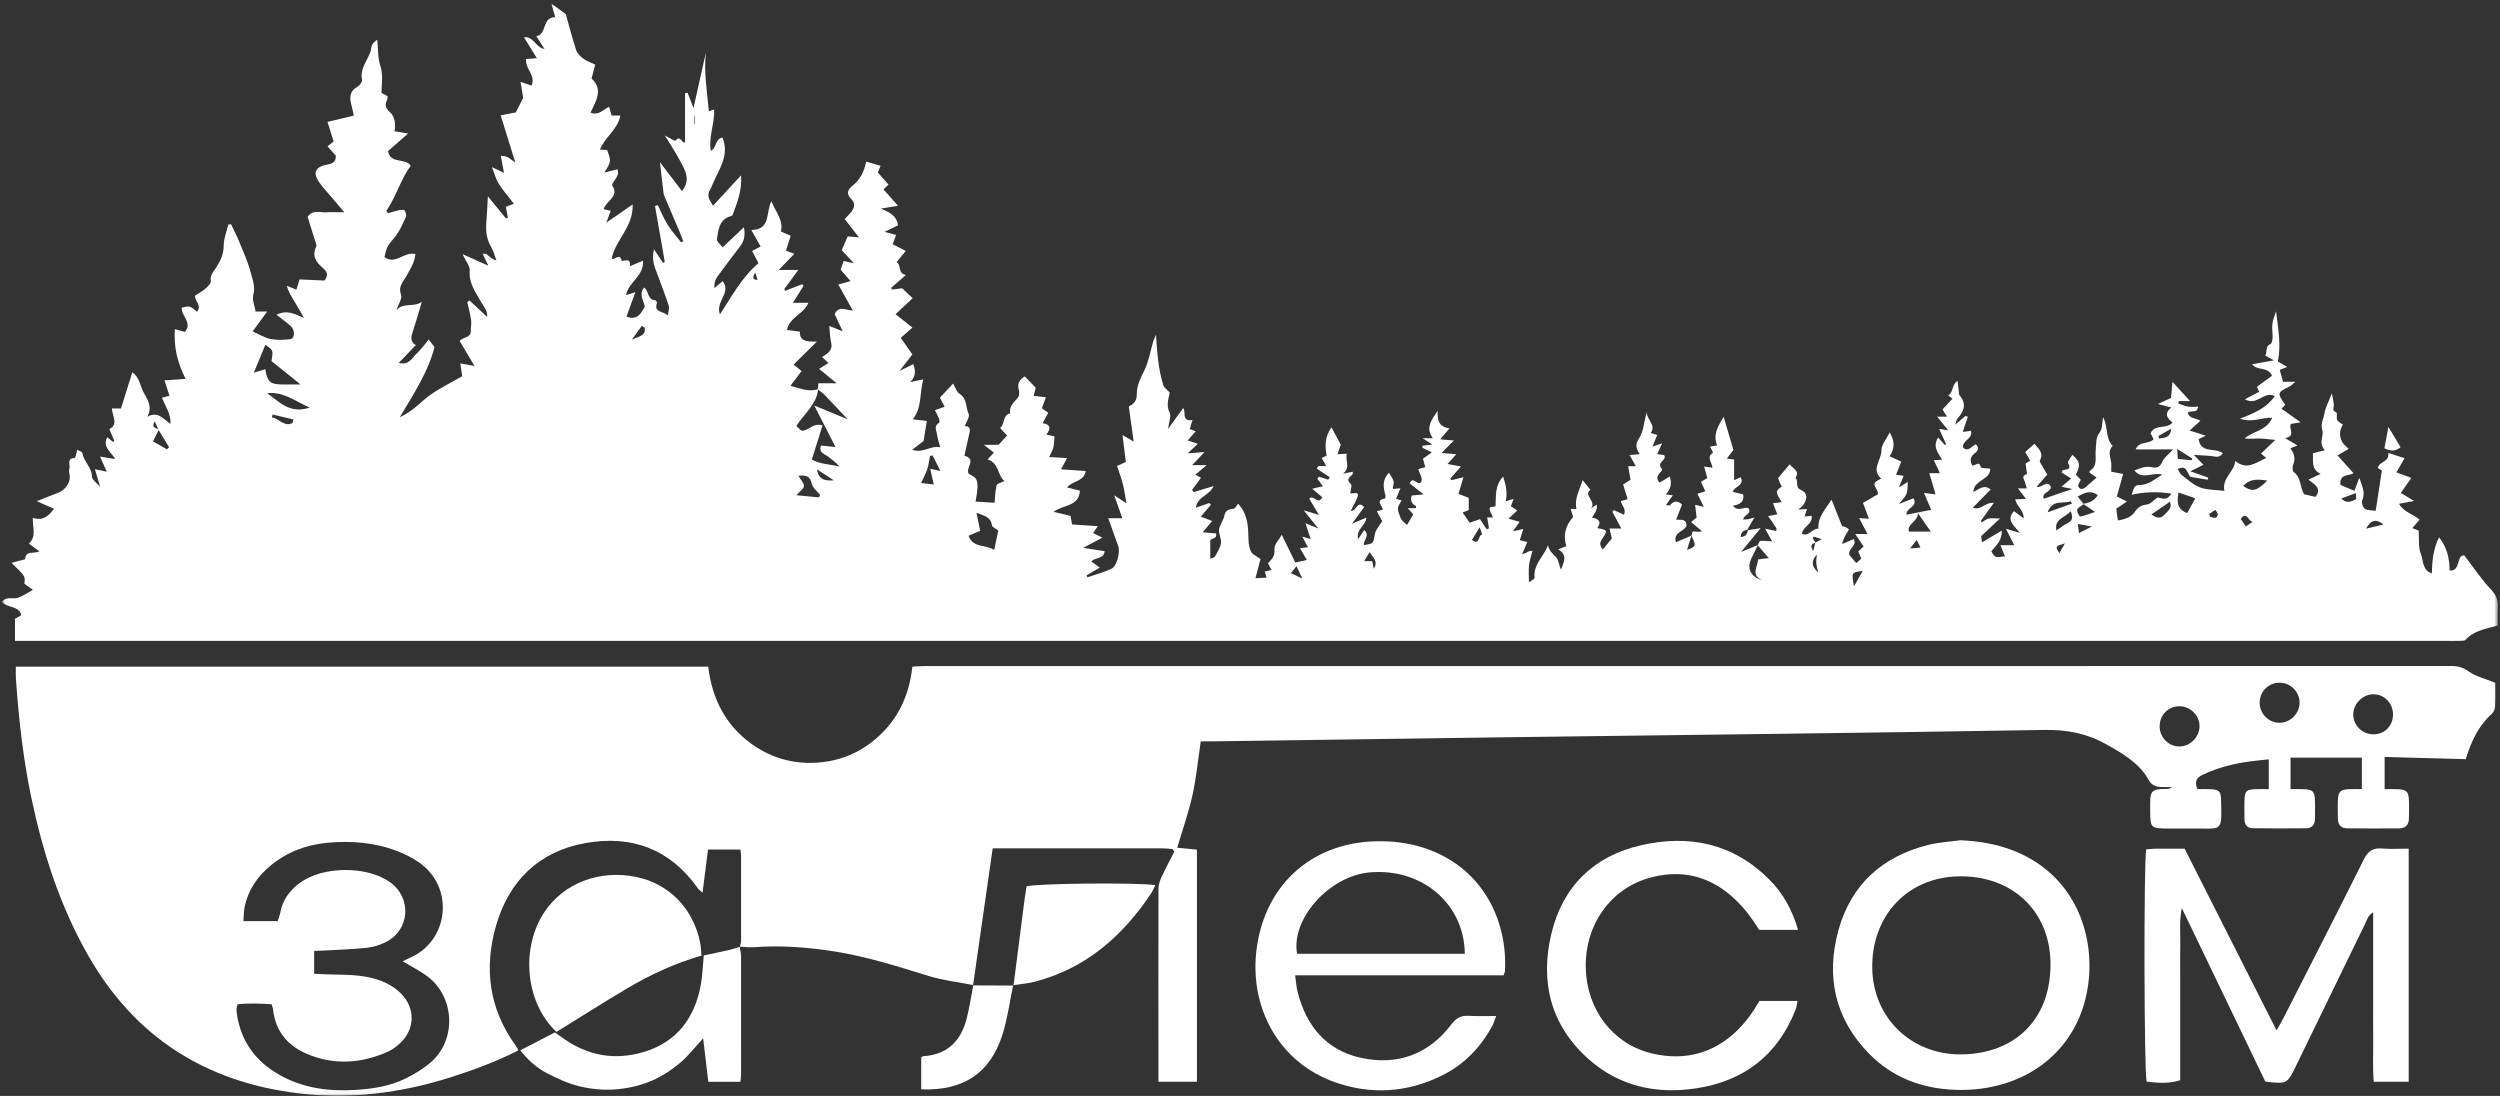 <?xml version="1.0" encoding="UTF-8"?> <svg xmlns="http://www.w3.org/2000/svg" width="641" height="281" viewBox="0 0 641 281" fill="none"><rect x="0" y="0" width="641" height="281" fill="#333333" stroke="none"/><mask id="mask0_188_269" style="mask-type:luminance" maskUnits="userSpaceOnUse" x="0" y="0" width="641" height="281"><path d="M0.466 0.932H640.466V280.932H0.466V0.932Z" fill="white"></path></mask><g mask="url(#mask0_188_269)"><path d="M194.238 71.753C194.011 71.046 193.826 70.466 193.64 69.887C192.689 71.442 193.235 71.758 194.238 71.753ZM178.161 29.68C178.114 29.68 178.066 29.681 178.018 29.681V31.799C178.066 31.792 178.114 31.784 178.161 31.778V29.68ZM566.436 131.771C566.509 132.024 566.583 132.276 566.655 132.529C567.372 132.576 568.281 133.313 568.635 131.994C568.726 131.651 568.245 131.152 568.026 130.726C567.496 131.074 566.966 131.423 566.436 131.771ZM529.447 139.32C526.931 140.066 526.931 140.066 528.02 141.833C528.49 141.005 528.905 140.275 529.447 139.32ZM492.416 140.386C491.974 139.503 491.734 139.024 491.446 138.449C490.896 139.155 490.488 139.678 489.738 140.642C490.877 140.533 491.435 140.479 492.416 140.386ZM553.402 111.805C553.47 112.028 553.539 112.251 553.607 112.476C554.686 112.068 556.401 112.657 556.688 109.916C555.263 110.734 554.332 111.27 553.402 111.805ZM465.847 142.176C464.616 143.534 464.165 144.97 466.161 146.751C465.934 145.625 465.726 144.983 465.695 144.334C465.662 143.619 465.79 142.895 465.847 142.176ZM575.834 134.963C576.598 134.454 577.115 134.11 577.633 133.766C576.426 133.839 576.136 130.816 574.517 133.062C574.858 133.556 575.244 134.112 575.834 134.963ZM333.929 148.366C333.334 147.109 332.936 146.266 332.426 145.19C331.753 146 331.322 146.516 330.984 146.922C331.864 147.354 332.59 147.71 333.929 148.366ZM532.764 134.342C532.84 134.992 532.918 135.667 533.039 136.689C534.196 136.099 535.064 135.656 536.367 134.991C534.885 134.723 534.001 134.565 532.764 134.342ZM377.402 138.448C379.581 140.064 378.887 137.004 380.045 137.121C379.888 136.651 379.732 136.182 379.4 135.178C378.535 136.595 377.972 137.515 377.402 138.448ZM475.363 150.336C476.158 148.934 476.808 147.787 477.596 146.396C474.709 146.737 474.709 146.737 475.363 150.336ZM213.792 123.152C212.46 122.284 211.127 121.415 209.474 120.338C209.917 123.143 211.645 123.306 213.792 123.152ZM165.286 83.999C165.039 83.852 164.792 83.707 164.545 83.56C163.697 84.74 162.849 85.919 162.002 87.097C163.466 86.326 165.73 86.205 165.286 83.999ZM351.162 141.583C350.662 142.401 350.279 143.027 349.758 143.878H351.84C351.977 144.6 352.095 145.217 352.211 145.834C353.454 144.001 352.112 143.011 351.162 141.583ZM558.386 117.656C559.803 117.801 560.861 117.909 561.922 118.018C561.983 117.866 562.046 117.714 562.107 117.561C560.943 116.826 559.779 116.092 558.226 115.115C558.299 116.279 558.338 116.883 558.386 117.656ZM600.325 127.807C601.572 129.21 602.846 128.621 604.014 128.034C604.221 127.931 604.043 127.052 604.043 126.429C602.693 126.929 601.578 127.342 600.325 127.807ZM606.659 135.553C608.375 135.14 609.761 134.805 611.148 134.471C609.289 133.009 607.874 133.242 606.659 135.553ZM75.011 108.458C75.078 108.156 75.145 107.853 75.212 107.551C73.437 107.127 71.664 106.704 69.89 106.281C69.827 106.532 69.764 106.783 69.701 107.034C71.559 107.205 72.787 109.57 75.011 108.458ZM527.275 135.986C528.252 135.342 529.179 134.601 530.216 134.085C531.452 133.468 531.48 132.638 530.957 131.081C529.359 132.771 526.638 133.08 527.275 135.986ZM531.228 129.132C531.149 128.926 531.07 128.721 530.992 128.516C529.044 129.277 526.256 127.897 525.001 131.358C527.293 130.538 529.26 129.835 531.228 129.132ZM551.61 131.897C553.432 133.208 554.238 132.764 555.168 131.764C556.004 130.866 556.979 130.214 556.367 128.646C554.738 129.759 553.32 130.729 551.61 131.897ZM575.161 124.615C577.574 126.184 578.513 125.983 581.341 123.234C579.023 122.857 576.877 122.65 575.161 124.615ZM495.061 136.302C493.979 134.758 493.1 133.507 491.78 131.622C491.578 133.948 488.854 134.36 489.466 136.302H495.061ZM241.13 120.761C240.265 119.05 239.69 117.914 239.116 116.778C238.893 116.821 238.67 116.864 238.447 116.907C238.233 118.019 238.118 119.163 237.775 120.232C237.427 121.319 236.854 122.332 236.169 123.84C237.444 123.987 238.33 124.09 239.417 124.216C239.071 122.685 238.811 121.531 238.511 120.197C239.397 120.388 239.902 120.497 241.13 120.761ZM558.554 126.262C558.258 128.463 557.929 130.46 560.804 131.56C561.464 130.35 562.122 129.142 562.876 127.759C561.286 127.209 560.103 126.799 558.554 126.262ZM204.711 121.995C205.327 123.06 206.137 123.853 206.127 124.634C206.119 125.277 205.133 125.906 204.201 126.978C206.45 127.193 208.212 127.362 209.975 127.53C210.074 127.319 210.172 127.107 210.273 126.894C209.525 125.937 208.343 125.07 208.124 124.002C207.705 121.963 206.538 121.808 204.711 121.995ZM79.389 104.5C75.535 102.792 72.552 100.318 68.506 100.82C71.595 102.997 74.304 106.238 79.389 104.5ZM250.365 131.46C250.716 133.173 251.001 134.565 251.317 136.096C250.317 136.522 249.292 136.958 248.33 137.368C249.495 140.629 252.724 139.509 254.902 141.013C255.282 139.219 255.62 137.633 255.962 136.026C255.405 135.581 254.397 135.179 254.323 134.647C254.02 132.438 252.223 132.272 250.365 131.46ZM77.08 98.579C74.222 96.288 71.863 94.397 69.612 92.593C70.071 89.773 70.071 89.773 68.023 88.422C67.026 90.844 66.056 93.195 65.083 95.559C66.053 95.26 67.023 94.963 68.016 94.658C68.561 97.91 69.233 98.518 72.242 98.573C73.609 98.599 74.978 98.579 77.08 98.579ZM534.149 129.195C535.617 128.915 536.984 128.47 537.873 126.933C535.965 125.582 534.415 126.351 532.721 127.33C533.332 128.099 533.789 128.672 534.268 129.262C533.681 129.724 532.809 130.082 532.597 130.679C532.431 131.147 533.185 132.479 533.355 132.448C534.546 132.232 535.692 131.761 537.163 131.268C535.841 130.359 534.996 129.777 534.149 129.195ZM40.658 110.233C40.364 109.565 40.072 108.897 39.685 108.017C38.667 109.816 40.119 109.699 40.746 110.148C40.248 111.131 39.751 112.113 39.221 113.161C40.646 113.975 41.726 114.591 42.808 115.208C42.988 115.025 43.168 114.843 43.349 114.662C42.453 113.186 41.555 111.711 40.658 110.233ZM465.52 139.189C464.264 139.367 464.17 140.143 464.914 141.282C465.09 140.568 465.266 139.855 465.441 139.14C465.857 138.916 466.273 138.69 467.09 138.247C466.104 137.918 465.576 137.738 465.043 137.576C465.021 137.57 464.947 137.736 464.794 138.005C465.001 138.343 465.26 138.765 465.52 139.189ZM209.682 99.83C209.726 99.407 209.769 98.985 209.844 98.267H214.527C212.854 96.906 211.581 95.872 210.007 94.592C211.02 93.954 211.673 93.542 212.41 93.077C211.963 92.653 211.49 92.207 210.787 91.543C212.187 90.615 213.581 89.834 213.115 87.89C212.803 86.588 212.795 85.213 212.62 83.573C213.855 84.062 214.819 84.444 216.061 84.937C215.308 83.329 214.643 81.907 213.996 80.527C215.237 78.145 217.034 79.647 218.66 79.618C217.445 77.438 216.249 75.293 214.942 72.95C215.962 72.668 216.802 72.437 218.093 72.082C217.099 70.943 216.362 70.098 215.535 69.148C215.766 68.487 216.033 67.721 216.314 66.909C217.069 67.079 217.754 67.234 218.953 67.504C217.691 66.158 216.782 65.186 215.811 64.151C216.314 62.991 216.799 61.876 217.345 60.615C218.136 60.677 219.014 60.747 220.228 60.842C218.854 59.083 217.723 57.635 216.581 56.174C217.289 55.409 217.798 54.915 218.241 54.367C219.109 53.294 219.368 52.143 218.284 51.078C216.919 49.739 217.298 48.634 218.611 47.6C220.504 46.108 221.554 44.087 222.086 41.433C223.392 41.817 224.466 42.133 225.794 42.523C225.526 43.14 225.347 43.552 225.063 44.205C225.828 45.072 226.773 46.142 227.817 47.326C227.334 47.787 226.961 48.142 226.526 48.556C227.621 49.793 228.717 51.031 230.254 52.767C228.591 53.037 227.587 53.2 225.838 53.483C228.25 54.468 229.916 55.382 230.252 57.771C229.302 58.234 228.286 58.728 226.817 59.444C227.936 59.744 228.729 59.957 229.754 60.233C229.455 61.049 229.18 61.801 228.881 62.617C229.857 63.116 230.903 63.652 232.249 64.341C231.329 65.46 230.682 66.247 229.893 67.208C231.168 67.914 230.09 70.138 232.277 70.501C230.949 71.659 229.712 72.737 228.475 73.815C228.55 73.958 228.625 74.1 228.7 74.243C229.598 74.13 230.496 74.017 231.314 73.913C232.169 74.719 232.971 75.478 234.01 76.459C232.624 77.752 231.266 79.021 229.621 80.561C231.127 81.756 232.496 82.842 233.947 83.995C232.898 84.917 231.889 85.804 230.96 86.622C231.915 87.989 232.765 89.207 233.936 90.885C233.297 91.701 232.164 93.145 230.633 95.099C232.108 94.381 233.063 93.916 234.182 93.373C234.777 95.133 234.832 96.565 233.354 97.975C234.647 97.705 235.537 97.518 236.743 97.264C235.712 100.846 236.472 104.485 234.024 107.509C235.488 107.68 236.552 107.802 237.639 107.928C237.324 109.882 237.073 111.442 236.811 113.066C236.109 113.606 235.206 114.301 233.868 115.333C236.818 116.291 238.52 114.148 241.082 114.681C240.703 113.233 240.377 112.357 240.265 111.455C240.138 110.429 239.324 109.237 240.77 108.414C240.923 108.326 240.899 107.705 240.783 107.399C240.527 106.718 240.16 106.081 239.707 105.161C240.614 104.848 241.337 104.597 242.207 104.296C241.79 103.494 241.367 102.678 240.996 101.963C242.078 100.804 243.076 99.736 244.379 98.341C244.904 99.215 245.248 100.491 246.065 101.004C248.027 102.238 247.562 104.449 248.362 106.112C248.722 106.86 247.708 108.278 247.362 109.264C248.032 109.246 248.925 109.413 248.599 110.865C248.158 112.836 247.722 114.808 247.27 116.844C250.562 117.805 247.475 119.857 248.37 121.487C250.264 122.561 251.315 122.404 250.132 128.607C251.827 128.713 253.478 128.817 255.012 128.912C255.173 127.281 255.169 125.798 255.537 124.416C255.657 123.959 256.738 123.762 257.552 123.36C255.705 121.859 256.197 118.734 253.211 117.8C253.866 117.102 254.278 116.661 254.832 116.068C254.185 115.559 253.498 115.018 252.255 114.039H256.034C256.762 113.254 257.452 112.508 258.218 111.678C257.732 111.15 257.163 110.531 256.425 109.729C257.723 108.734 256.967 106.49 259.018 105.978C258.666 104.133 259.993 103.177 260.974 101.974C261.344 101.519 261.413 100.561 261.229 99.951C260.716 98.26 261.491 97.324 262.75 96.516C263.645 97.443 264.488 98.318 265.558 99.426C265.438 99.884 265.232 100.665 265.016 101.488C266.025 101.607 266.95 101.714 268.165 101.857C267.778 102.904 267.463 103.762 267.132 104.661C267.574 104.981 268.077 105.346 268.766 105.846C268.307 106.702 267.876 107.509 267.336 108.515C269.355 108.774 269.51 109.887 268.284 111.432C269.119 111.615 269.709 111.744 270.375 111.891C270.279 112.896 270.296 113.866 270.068 114.772C269.865 115.58 269.391 116.32 269 117.172C270.334 117.255 271.688 117.34 273.606 117.461C272.98 118.605 272.526 119.434 272.036 120.329C274.115 120.476 276.165 120.619 278.397 120.777C277.756 123.682 274.962 123.198 273.598 124.982C274.769 125.273 275.832 125.536 276.892 125.8C276.635 130.014 272.526 129.353 270.155 131.233C271.693 131.605 273.022 131.928 274.484 132.283C274.611 132.981 274.74 133.681 274.884 134.471C276.966 134.609 279.049 134.746 281.484 134.906C280.93 135.72 280.611 136.189 280.282 136.67C280.898 136.979 281.499 137.281 282.65 137.859C280.941 138.761 279.686 139.424 277.711 140.466C279.937 140.81 281.51 141.053 283.237 141.321C282.976 143.494 280.76 142.795 279.84 143.982C280.432 144.409 281.037 144.846 281.984 145.529C280.651 146.309 279.622 146.913 278.591 147.516C278.659 147.687 278.727 147.858 278.795 148.029C280.881 147.305 283.045 146.749 285.024 145.801C286.378 145.153 287.254 141.545 286.738 140.084C285.924 137.777 285.095 135.475 284.164 132.873H287.772C287.183 131.218 286.551 129.442 285.679 126.987C287.009 127.868 287.686 128.315 288.829 129.072C288.479 127.15 288.288 125.638 287.914 124.176C287.522 122.636 286.954 121.142 286.411 119.464C287.155 119.135 287.798 118.849 288.672 118.461C288.407 116.338 288.132 114.139 287.808 111.534C288.852 112.148 289.575 112.574 290.672 113.218C290.228 110.017 289.833 107.166 289.426 104.222C290.656 103.629 291.499 102.79 291.466 101.147C291.421 98.891 292.45 96.954 293.434 94.931C294.534 92.671 294.94 90.071 295.665 87.624C295.804 87.157 296.026 86.717 296.392 85.818C296.683 90.585 297.022 94.793 298.298 98.844C298.468 99.379 299.103 99.763 299.897 100.624C299.802 101.879 298.824 103.762 299.913 105.83C300.355 106.667 299.723 108.078 299.483 110.008C301.046 107.833 302.19 106.241 303.332 104.653C304.251 105.37 302.716 108.136 305.767 107.716C305.503 108.546 305.275 109.264 305.042 109.992C305.374 110.12 305.83 110.295 306.582 110.584C305.896 111.366 305.328 112.014 304.531 112.925C305.524 113.257 306.232 113.493 307.117 113.788C306.339 114.526 305.626 115.204 304.539 116.234C306.163 116.111 307.249 116.028 308.833 115.907C307.641 117.167 306.805 118.05 305.665 119.255H309.395C308.306 120.174 307.506 120.849 306.496 121.702C307.057 122.018 307.472 122.252 307.93 122.51C307.168 123.542 306.407 124.575 305.646 125.608C305.779 125.8 305.912 125.992 306.045 126.184C307.658 125.694 309.271 125.201 311.174 124.621C310.176 127.031 306.942 127.338 306.635 130.16C307.87 129.735 308.981 129.353 310.093 128.972C310.218 129.121 310.342 129.27 310.466 129.419C309.629 130.41 308.792 131.401 307.894 132.465C308.82 132.822 309.698 133.161 310.796 133.585C310.044 134.481 309.396 135.254 308.374 136.474C309.684 136.587 310.653 136.672 311.783 136.77C312.152 138.165 310.577 138.124 310.311 138.44V143.276C310.883 143.01 311.399 142.942 311.545 142.672C312.139 141.566 312.891 140.438 313.06 139.242C313.218 138.138 312.423 136.904 312.562 135.792C312.712 134.596 313.645 133.513 313.897 132.31C314.201 130.862 314.958 130.535 316.271 130.463C316.705 130.438 317.09 129.548 317.429 129.138C320.051 131.911 320.029 135.228 320.126 138.542C320.156 139.553 320.344 140.659 320.815 141.525C321.174 142.184 322.096 142.534 323.205 143.339C322.823 144.77 322.32 146.659 321.894 148.255C322.711 148.212 323.686 148.16 324.737 148.105C324.6 147.633 324.467 147.172 324.283 146.538C324.774 146.426 325.247 146.319 326.017 146.144C325.717 145.571 325.452 145.064 325.118 144.427C326.033 143.452 326.954 142.569 326.77 140.78C326.654 139.648 327.96 138.366 328.65 137.11C329.756 139.385 330.912 141.766 332.112 144.237C333.148 144.007 334.028 143.812 335.072 143.581C334.51 142.624 333.978 141.718 333.301 140.565C334.184 140.456 334.771 140.382 335.362 140.31C334.935 139.51 334.504 138.7 333.915 137.594C334.856 137.866 335.337 138.004 336.054 138.211C335.612 136.876 335.227 135.712 334.707 134.137C335.849 134.612 336.628 134.936 338.007 135.509C336.639 133.798 335.691 132.614 334.271 130.838C335.819 131.306 336.719 131.577 338.173 132.017C337.178 130.351 336.421 129.084 335.677 127.839C336.788 126.679 337.943 129.655 339.047 127.491C338.328 126.89 337.579 126.264 336.449 125.32C337.692 125.024 338.433 124.848 339.182 124.669C338.696 124.002 338.221 123.351 337.748 122.705C338 122.46 338.162 122.213 338.245 122.238C339.013 122.463 339.768 122.734 340.527 122.992C340.676 122.785 340.824 122.577 340.973 122.37C339.856 121.633 338.739 120.898 337.623 120.161C337.755 119.943 337.888 119.725 338.021 119.507H340.05C339.664 118.815 339.337 118.227 338.894 117.433C339.324 117.223 339.739 117.021 340.154 116.818C339.661 114.331 339.724 111.942 341.387 109.546C342.23 111.132 342.966 112.516 343.779 114.046C343.61 114.514 343.323 115.31 342.91 116.457C343.783 116.411 344.442 116.376 345.359 116.328C344.761 117.875 346.423 119.834 344.355 121.45C345.154 121.293 345.954 121.134 346.86 120.954C346.829 121.302 346.878 121.53 346.789 121.621C346.07 122.362 345.002 122.921 346.378 124.143C346.711 124.439 346.297 125.585 346.211 126.522C346.767 126.483 347.331 126.444 347.873 126.406C348.479 126.749 348.276 127.347 346.332 130.951C347.789 131.298 347.932 128.072 349.768 130.005C348.908 131.189 347.941 132.521 346.649 134.301C348.156 133.652 349.193 133.204 350.33 132.715C350.236 134.803 347.653 135.565 348.204 138.249C348.885 137.231 349.292 136.625 349.777 135.9C351.434 137.423 349.43 138.532 349.704 139.753C352.251 139.371 352.09 139.342 352.53 136.893C352.733 135.767 353.709 134.781 354.401 133.622C354.076 133.024 353.604 132.147 353.017 131.064C353.716 130.887 354.088 130.795 354.52 130.686C354.677 129.796 352.373 128.348 355.034 127.838C355.154 127.815 355.311 127.307 355.246 127.088C354.604 124.934 354.395 122.853 356.162 121.226C357.51 123.382 357.51 123.382 357.099 125.094C357.153 125.187 357.211 125.361 357.261 125.359C357.747 125.333 358.23 125.277 359.07 125.195C358.652 126.219 358.317 127.041 357.967 127.897C358.406 128.028 358.879 128.168 359.361 128.31C358.178 130.286 358.127 130.307 359.138 132.873C359.378 133.482 360.077 133.909 360.747 134.609C361.436 133.453 361.894 132.686 362.359 131.908C361.905 131.385 361.5 130.918 360.963 130.301H362.986C363.031 130.101 363.137 129.785 363.101 129.767C361.989 129.228 361.557 128.392 361.939 127.056C362.815 126.972 363.726 126.885 365.024 126.76C363.619 125.659 362.504 124.785 361.419 123.934C361.722 123.483 361.764 123.373 361.843 123.31C362.767 122.574 363.851 124.922 364.479 123.325C364.765 122.6 363.996 121.454 363.635 120.267C364.157 120.13 364.711 119.986 365.434 119.795C365.232 119.045 365.025 118.28 364.847 117.618C365.575 117.098 366.192 116.657 367.124 115.992C366.041 115.456 365.363 115.122 364.686 114.787C364.705 114.621 364.725 114.455 364.743 114.289C365.448 114.201 366.155 114.113 367.267 113.975C366.359 113.39 365.785 113.02 364.758 112.357H367.376C365.4 109.633 367.109 107.571 368.617 105.331C368.52 107.556 368.773 109.421 371.653 109.839C370.725 110.931 370.079 111.69 369.268 112.644C370.447 112.745 371.34 112.821 372.778 112.945C371.633 114.102 370.825 114.919 369.622 116.134C371.08 116.267 372.027 116.355 373.385 116.48C372.624 117.324 372 118.016 371.15 118.962C372.275 119.171 373.211 119.346 374.597 119.604C373.542 120.797 372.71 121.737 371.879 122.676C371.953 122.827 372.028 122.978 372.103 123.128C373.024 122.901 373.945 122.674 375.234 122.355C374.807 123.782 374.439 125.011 373.957 126.62C374.514 126.839 375.501 127.229 376.58 127.654V130.769C376.278 130.894 375.741 131.119 375.022 131.417C375.656 132.333 376.205 133.126 376.823 134.02C377.62 133.745 378.489 133.443 379.474 133.102C380.082 134.034 380.625 134.866 381.168 135.698C381.369 135.622 381.569 135.544 381.77 135.467C381.624 134.566 381.477 133.664 381.318 132.686H382.8C381.535 130.019 381.535 130.019 383.443 129.86C383.635 127.303 383.168 124.586 385.405 122.188C386.128 124.354 386.544 126.327 386.065 128.537C386.809 128.31 387.275 128.166 388.088 127.917C387.794 128.713 387.59 129.265 387.382 129.831C387.844 130.121 388.338 130.432 389.032 130.869C388.299 131.562 387.731 132.1 386.793 132.989C387.932 133.313 388.683 133.528 389.626 133.797C389.119 134.514 388.65 135.174 387.902 136.229C388.864 136.011 389.466 135.876 390.562 135.627C390.248 136.651 389.992 137.489 389.681 138.501C390.117 138.609 390.733 138.76 391.59 138.971C391.163 139.991 390.813 140.822 390.263 142.132C390.921 141.876 391.199 141.806 391.434 141.666C391.765 141.469 392.065 141.219 392.916 141.238C392.617 142.457 392.195 143.662 392.049 144.9C391.9 146.189 392.016 147.511 392.016 149.283C392.625 148.845 393.522 148.452 393.487 148.183C393.028 144.72 395.861 142.735 396.88 139.802C397.247 141.197 398.012 141.915 398.888 142.747C399.641 143.463 399.676 144.947 400.254 146.04C400.92 144.202 402.063 142.348 399.528 140.849C400.345 140.529 400.891 140.317 401.604 140.037C400.772 137.357 401.264 134.936 403.364 132.514C403.238 132.13 402.985 131.358 402.703 130.495H404.201C403.634 127.827 404.998 125.62 405.787 123.103C406.5 123.991 407.081 124.716 407.791 125.602C405.859 126.857 409.363 128.551 407.95 130.324C408.428 130.008 408.908 129.692 409.388 129.379C409.541 130.456 409.34 131.043 408.177 132.705C409.838 132.977 410.777 133.734 409.531 135.414C412.19 135.874 412.264 136.029 410.882 138.03C410.322 138.842 409.889 139.64 410.951 140.897C411.736 139.945 412.458 139.069 413.271 138.085C413.112 137.373 412.932 136.564 412.697 135.51H415.7C414.899 134.011 414.154 132.614 413.409 131.218C413.542 131.074 413.676 130.93 413.809 130.788C414.628 131.168 415.447 131.55 416.386 131.987C417.048 130.508 415.819 129.694 415.577 128.47C416.103 128.325 416.64 128.177 417.329 127.989C416.952 126.771 416.588 125.585 416.168 124.225C416.777 123.839 417.366 123.467 418.06 123.027C417.872 121.92 417.676 120.777 417.464 119.533H419.437C418.891 118.566 418.421 117.735 417.819 116.672C418.818 116.589 419.506 116.531 420.444 116.453C419.414 115.002 419.203 113.973 420.308 112.291C421.487 110.494 421.489 107.914 422.256 105.683C422.149 107.6 424.748 108.929 423.238 111.034C423.763 111.186 424.232 111.322 424.917 111.521C424.504 112.519 424.161 113.354 423.683 114.514C424.604 114.194 425.15 114.004 426.166 113.652C425.672 114.753 425.34 115.495 424.923 116.423C425.583 116.528 426.152 116.618 426.685 116.701C427.564 118.006 424.493 118.507 426.114 120.229C426.638 120.786 423.778 121.938 425.523 123.748C426.267 123.303 427.13 122.785 428.143 122.178C428.705 123.909 428.415 125.367 427.125 126.767C427.669 126.839 428.133 126.902 428.904 127.006C428.309 127.849 427.797 128.576 427.167 129.469C427.643 129.528 428.061 129.691 428.161 129.574C429.012 128.594 429.91 128.087 431.274 129.367C430.872 130.393 430.366 131.682 429.765 133.212C430.659 133.445 432.407 132.752 432.413 134.827C431.854 136.303 428.914 136.471 429.701 139.03C431.107 138.43 432.39 137.884 433.673 137.338C433.303 138.555 432.932 139.768 432.555 141.002C434.887 140.171 434.952 139.951 433.678 137.345C433.817 136.959 433.968 136.24 434.092 136.244C434.799 136.27 435.498 136.469 436.407 136.217C435.528 135.478 434.648 134.74 433.606 133.864C434.212 133.36 434.665 132.984 435.01 132.697C434.885 131.636 434.77 130.655 434.628 129.422C435.624 129.663 436.207 129.802 436.867 129.961C436.314 128.842 435.791 127.784 435.212 126.615C435.975 126.369 436.545 126.183 437.246 125.956C436.872 125.164 436.522 124.423 436.108 123.544C436.703 123.19 437.214 122.886 437.753 122.566C437.504 121.665 437.253 120.762 436.936 119.626C437.696 119.725 438.253 119.798 439.066 119.904C438.99 118.605 437.404 117.18 439.221 116.095C439.259 116.072 438.739 115.099 438.45 114.509C439.134 114.393 439.592 114.315 440.273 114.198C439.097 111.279 440.657 109.091 441.938 106.861C442.74 109.574 443.553 112.329 444.449 115.36C444.113 115.803 443.544 116.554 442.752 117.598C443.5 117.68 443.957 117.73 444.623 117.803V123.134C445.205 122.862 445.744 122.612 446.316 122.346C447.371 124.613 444.679 124.631 444.262 126.093C445.2 126.33 446.068 126.547 446.954 126.771C447.304 128.763 446.054 129.339 444.325 129.664C445.606 131.324 447.017 129.933 448.252 130.233C449.327 131.814 447.138 131.896 446.942 133.208C447.436 133.179 447.871 133.196 448.289 133.118C448.758 133.031 449.211 132.856 449.83 132.672C449.129 133.882 448.574 134.842 448.02 135.803C447.096 136.003 446.335 136.353 446.315 137.707C447.578 137.589 448.016 136.935 448.14 135.944C449.024 135.802 449.908 135.658 451.431 135.41C449.639 137.591 448.251 139.28 446.409 141.52C448.312 140.739 449.526 140.241 450.737 139.745C450.196 140.837 449.641 141.922 449.119 143.022C447.846 145.701 448.691 147.818 451.901 148.831C448.795 147.453 450.666 145.324 450.768 143.506C450.776 143.34 452.314 143.261 453.523 143.088C452.51 141.919 451.591 140.86 450.673 139.802C450.898 139.412 451.099 138.713 451.356 138.69C452.295 138.608 453.254 138.752 454.365 138.821C453.82 137.828 453.33 136.931 452.57 135.545C453.764 135.795 454.549 135.96 455.447 136.149C455.447 135.898 455.554 135.553 455.429 135.358C454.81 134.39 454.131 133.464 453.331 132.319C454.24 132.15 454.907 132.026 455.71 131.878C455.347 130.951 455.013 130.102 454.592 129.025C455.462 128.924 456.144 128.845 456.843 128.763C455.184 126.077 455.179 125.919 456.873 124.724C456.703 124.426 456.494 124.119 456.343 123.786C456.168 123.398 456.044 122.988 455.895 122.578C456.877 121.417 457.849 120.268 458.88 119.049C459.669 120.174 461.577 120.679 460.349 122.555C461.301 123.307 460.09 124.847 461.712 125.597C463.451 126.401 463.509 127.696 462.427 129.384C462.153 129.812 461.668 130.102 461.074 130.644C461.904 130.6 462.493 130.569 463.304 130.526C463.086 131.191 462.898 131.764 462.68 132.428C463.232 132.377 463.812 132.325 464.499 132.262C464.87 134.463 462.209 134.955 462.013 136.885C463.82 137.684 464.686 135.374 466.259 135.58C465.967 132.642 468.002 130.645 469.61 128.111C470.506 130.37 471.402 132.629 472.34 134.994C472.292 134.994 472.614 134.917 472.876 135.012C473.263 135.154 473.607 135.416 473.963 135.62C473.975 135.732 474.028 135.854 473.989 135.915C473.32 136.958 472.639 137.993 472.326 139.48C473.284 139.073 474.242 138.667 475.323 138.208C476.251 140.075 473.664 140.624 474.203 142.344C474.653 142.864 475.294 143.605 475.951 144.365C476.329 144.038 476.745 143.677 477.235 143.25C477.002 142.682 476.733 142.031 476.466 141.379C476.952 140.928 477.405 140.509 477.82 140.124C477.135 139.092 476.494 138.126 475.69 136.915H478.823C478.114 135.565 477.51 134.414 476.69 132.852C477.9 132.928 478.651 132.976 479.201 133.01C478.664 131.589 478.116 130.139 477.665 128.943C479.142 128.088 480.173 127.491 481.472 126.74C481.458 126.631 481.525 126.168 481.345 125.844C480.234 123.842 480.215 123.852 482.33 122.703C479.643 120.321 482.43 117.949 482.4 115.479C482.381 114.053 483.671 112.609 484.512 110.886C485.724 112.921 485.958 114.768 484.504 116.995C485.523 117.461 486.392 117.859 487.484 118.359C487.136 119.237 486.686 120.367 486.141 121.737C486.877 121.833 487.44 121.907 488.1 121.993C487.797 122.737 487.471 123.54 486.885 124.984C488 124.29 488.532 123.958 489.16 123.568C489.074 126.718 489.074 126.718 486.858 129.23C488.476 128.602 489.523 128.197 490.629 127.768C491.852 130.03 488.568 130.19 488.837 131.975C490.878 131.57 492.818 131.183 495.178 130.715C494.612 129.406 494.06 128.13 493.304 126.381C494.37 126.516 495.178 126.619 496.286 126.76C495.761 124.997 495.247 123.272 494.67 121.333H497.398C496.853 120.17 496.393 119.19 495.829 117.988C496.544 117.951 497.088 117.921 497.97 117.874C496.92 116.106 495.437 114.522 496.931 112.191C497.541 112.857 498.091 113.458 498.641 114.061C498.756 114.008 498.871 113.956 498.986 113.905C498.445 112.707 497.904 111.509 497.207 109.967C498.054 110.101 498.637 110.194 499.521 110.335C498.569 109.16 497.771 108.176 496.677 106.826H499.218C498.772 106.127 498.361 105.479 498.052 104.995C498.912 104.064 499.679 103.235 500.617 102.218C500.153 101.854 499.832 101.601 499.521 101.356C500.871 100.622 500.361 98.721 501.904 97.656C502.019 98.607 502.11 99.415 502.217 100.22C502.27 100.61 502.225 101.108 502.444 101.366C504.362 103.63 503.513 105.549 501.812 107.415C501.643 107.6 501.632 107.931 501.325 108.886C502.539 107.85 503.257 107.236 503.975 106.623C504.168 106.712 504.358 106.802 504.549 106.89C504.15 108.078 503.752 109.265 503.256 110.741C503.962 110.65 504.589 110.568 505.364 110.467C505.962 112.527 502.999 112.884 503.328 114.781C504.738 115.989 505.508 114.347 506.603 113.924C507.64 114.912 507.05 115.663 506.256 116.267C505.116 117.133 505.07 118.139 505.658 119.31C506.335 119.651 507.436 117.899 507.902 119.809C507.968 120.078 509.305 120.032 510.305 120.165C510.333 123.128 506.104 122.99 505.966 126.105C507.372 125.608 508.607 124.002 510.398 125.519C508.919 127.021 507.456 128.508 505.835 130.155C507.922 130.984 508.95 128.736 511.223 128.933C509.945 130.701 508.906 132.139 507.866 133.578C507.955 133.698 508.046 133.817 508.136 133.937C508.693 133.606 509.216 133.131 509.818 132.981C510.488 132.813 511.231 132.942 512.798 132.942C510.853 134.766 509.462 136.072 507.959 137.48C508.012 137.855 508.092 138.445 508.177 139.066C509.749 138.133 511.271 137.23 513.252 136.053C513.323 138.859 511.615 139.945 510.57 141.384C511.538 142.996 511.538 142.996 514.067 142.643C513.716 141.773 513.375 140.931 512.914 139.791H516.454C515.826 138.555 515.211 137.347 514.31 135.573C515.76 136.006 516.601 136.259 517.873 136.639C516.517 134.795 514.22 133.357 516.395 131.057C517.072 131.565 517.815 132.122 518.864 132.91C518.924 130.764 517.107 129.887 516.696 128.044C517.617 128.002 518.377 127.969 519.476 127.919C518.753 126.986 518.15 126.209 517.383 125.22H519.673C519.517 124.704 519.333 124.134 519.174 123.557C518.976 122.838 518.148 121.968 519.68 121.594C519.783 121.57 519.478 119.852 519.355 118.863C519.665 118.664 520.068 118.408 520.546 118.102C520.098 117.335 519.68 116.619 519.266 115.908C519.998 115.251 520.719 114.603 521.625 113.788C522.543 114.995 524.137 115.982 523.007 118.097C522.903 118.292 523.202 118.741 523.37 119.041C523.856 119.911 524.37 120.765 524.913 121.69C524.006 122.725 523.147 123.706 522.162 124.833C523.648 125.145 524.778 122.94 525.835 124.774C525.89 126.331 523.422 126.133 524.026 127.878C526.36 127.08 528.642 126.299 531.354 125.371C530.251 125.15 529.558 125.011 528.551 124.809C529.411 124.079 530.145 123.456 531.05 122.686C530.076 122.08 529.329 121.614 528.59 121.153C528.714 120.898 528.757 120.627 528.883 120.578C529.721 120.252 531.292 120.617 530.239 118.714C530.033 118.343 530.946 117.341 531.348 116.622C533.334 118.343 533.493 119.209 532.265 121.686C532.663 122.114 533.087 122.572 533.507 123.027C533.274 123.603 532.706 124.328 532.88 124.726C533.221 125.517 534.009 125.57 534.724 124.93C535.615 124.129 536.529 123.351 537.564 122.449C536.685 121.835 536.192 121.491 535.75 121.183C535.774 120.953 535.748 120.791 535.8 120.761C537.965 119.447 537.134 117.167 537.342 115.334C537.523 113.731 537.26 112.226 538.427 110.759C539.074 109.947 538.941 108.508 539.235 106.958C540.572 109.457 539.765 112.384 541.7 114.323C540.449 115.467 541.01 116.96 541.289 118.455C541.417 119.144 541.311 119.879 541.311 120.935C542.138 121.095 543.214 121.304 544.373 121.528C543.848 123.396 543.329 125.242 542.759 127.273C543.466 127.636 544.268 128.048 545.333 128.594C544.346 129.261 543.577 129.781 542.607 130.438C542.729 131.32 542.867 132.313 543.027 133.465C544.915 133.092 546.397 132.682 547.373 131.232C548.12 130.12 549.034 129.478 550.488 129.357C551.3 129.29 552.041 128.369 553.237 127.541C553.973 127.622 555.487 128.649 556.753 126.559C553.179 126.032 549.889 126.082 546.536 126.87C547.248 124.696 547.331 124.38 548.732 124.349C550.925 124.301 552.334 122.948 554.398 121.702C551.809 120.966 549.321 123.167 547.253 120.634C548.771 120.043 550.148 119.427 551.767 119.801C553.107 120.108 553.858 119.665 554.465 118.311C554.941 117.249 556.049 116.473 557.187 115.233H547.564C548.6 112.93 550.916 114.026 552.183 112.609C551.95 112.154 551.693 111.649 551.411 111.097C552.455 108.638 555.394 110.154 557.044 108.368C555.798 107.326 554.704 106.132 556.717 104.482C555.539 104.176 554.781 103.978 553.294 103.591C554.786 102.903 555.664 102.497 556.652 102.041C556.756 100.858 556.873 99.535 557.017 97.894C558.608 99.635 559.947 101.102 561.521 102.827H558.668C558.62 103.04 558.572 103.252 558.524 103.465C559.349 103.736 560.158 104.107 561.004 104.25C561.811 104.384 562.656 104.278 563.616 104.278C563.276 106.236 561.679 105 560.939 105.839C561.386 107.457 563.102 107.155 564.185 107.895C563.413 108.587 562.652 109.27 561.406 110.389C563 110.889 564.119 111.24 565.593 111.703C564.838 112.066 564.336 112.306 563.729 112.598C564.253 116.412 568.073 114.646 569.901 116.215C569.044 117.621 567.815 116.965 566.703 116.892C565.565 116.817 564.426 116.75 562.502 116.63C563.612 117.78 564.195 118.385 564.966 119.183C563.883 119.715 562.874 120.209 561.6 120.835C563.23 121.413 564.712 121.938 566.194 122.464L566.067 122.995C564.599 122.757 563.13 122.518 561.671 122.281C560.683 121.495 560.864 118.98 558.349 120.272C558.721 120.839 558.944 121.458 559.382 121.79C560.894 122.936 562.352 124.332 564.073 124.97C565.895 125.647 567.994 125.569 570.336 125.866C569.66 122.394 572.945 121.036 573.095 118.172C576.076 120.634 578.331 118.662 581.06 117.423C580.504 116.95 580.154 116.652 579.729 116.29C580.841 115.225 581.952 114.16 583.382 112.792C581.72 112.638 580.492 112.447 579.261 112.435C578.041 112.422 576.821 112.589 575.526 112.418C577.625 110.471 581.118 110.534 582.607 107.11C579.813 107.02 577.523 108.445 574.319 107.35C578.168 105.91 581.231 104.489 583.239 101.584C580.616 100.051 578.685 104.22 575.607 102.373C577.005 101.633 578.128 101.039 579.242 100.45C578.975 99.845 578.804 99.458 578.676 99.165C579.992 98.21 581.286 97.27 582.548 96.356C581.498 93.893 578.781 95.17 577.418 93.401C579.039 93.111 580.723 92.809 583.038 92.394C581.943 91.801 581.379 91.496 580.789 91.176C581.438 90.307 580.662 88.852 582.141 88.215C582.544 88.042 582.737 86.908 582.697 86.235C582.505 82.953 582.465 82.955 583.587 79.813C584.134 84.514 584.9 88.453 584.041 92.694C584.75 93.103 585.509 93.542 586.461 94.091C585.722 94.369 585.169 94.576 584.524 94.818C584.792 95.8 585.054 96.754 585.365 97.888H588.545C587.79 98.498 587.447 98.897 587.013 99.106C583.878 100.609 583.82 100.801 585.927 103.76C585.616 104.101 585.297 104.453 584.983 104.797C586.444 105.836 587.879 106.857 589.887 108.285C588.6 108.492 587.985 108.591 587.368 108.691C586.714 109.858 588.799 111.815 585.894 112.32C587.057 113.016 587.865 113.503 589.066 114.223C588.337 114.509 587.938 114.665 587.256 114.931C588.216 116.234 588.634 117.628 587.945 119.218C587.723 119.729 587.795 120.802 588.141 121.058C590.045 122.464 589.688 124.829 590.747 126.722C591.645 126.931 592.641 127.162 593.667 127.4C595.434 125.184 593.468 124.22 591.876 122.978C593.018 122.445 593.822 122.071 595.007 121.52C592.434 120.236 593.187 118.072 593.017 116.201C593.908 115.981 594.797 115.762 596.124 115.432C594.327 113.664 595.885 111.794 595.457 110.406C594.916 108.656 595.75 107.431 595.984 106.042C596.267 104.355 597.164 102.771 597.904 100.86C598.091 102.21 598.566 103.443 598.321 104.505C598.087 105.518 598.584 105.364 599.032 105.76C599.374 106.062 598.98 107.092 599.235 107.65C599.458 108.14 600.127 108.423 600.713 108.887C599.788 110.287 599.764 111.829 600.524 113.3C600.855 113.94 601.524 114.404 602.186 115.101C601.429 115.544 600.584 116.039 599.343 116.765C600.752 118.331 602.035 119.756 603.441 121.32C602.378 122.113 599.773 121.333 600.092 124.334C601.134 124.773 602.351 125.285 603.675 125.84C604.162 124.548 604.548 123.528 604.932 122.507C605.551 124.462 606.583 126.214 605.676 128.271C605.434 128.821 605.847 130.092 606.36 130.446C607.037 130.917 608.108 130.814 609.125 130.975C609.68 127.357 610.192 124.018 610.711 120.633C610.42 120.457 610.02 120.212 609.675 120.004C609.989 118.215 612.663 118.607 612.361 116.13C613.75 116.578 614.988 116.976 616.534 117.475C615.804 118.737 615.153 119.862 614.427 121.12C615.641 121.562 616.927 122.031 618.279 122.525C617.376 123.81 616.507 125.048 615.567 126.386C616.626 127.027 617.523 127.571 618.976 128.451C617.327 128.76 616.355 128.943 615.108 129.176C616.351 131.337 618.688 131.763 620.378 133.238C619.724 134 619.207 134.601 618.514 135.408C619.159 135.659 619.708 135.873 620.136 136.041C620.297 138.125 619.999 140.353 620.747 142.138C621.405 143.711 620.986 146.12 623.529 147.036C623.592 143.755 623.911 140.705 625.369 137.761C627.392 140.326 628.061 143.121 628.078 146.282C631.021 146.52 629.732 142.246 631.834 142.403C634.172 145.446 636.165 148.46 638.605 151.049C640.004 152.534 640.581 153.927 640.447 155.855C640.346 157.337 640.427 158.832 640.427 160.379C637.354 161.241 634.33 161.666 632.167 164.046C631.889 164.353 631.16 164.291 630.636 164.311C629.676 164.35 628.715 164.324 627.754 164.324C421.26 164.324 214.766 164.324 8.271 164.324H3.839V158.652C4.228 158.43 4.849 158.078 5.466 157.727C4.821 155.218 1.924 155.961 0.466 154.316C1.689 152.787 3.339 153.713 4.608 153.271C5.884 152.826 7.03 152 8.442 151.226C7.59 150.625 6.92 150.15 6.25 149.677C6.504 147.746 6.504 147.746 2.956 144.318C3.778 144.096 4.417 143.929 5.052 143.75C5.537 143.613 6.418 143.499 6.438 143.304C6.669 141.033 8.581 142.116 10.081 141.363C9.179 140.688 8.384 140.092 7.424 139.374C9.472 137.438 8.255 135.158 8.429 132.772C10.964 133.646 12.467 132.337 13.851 130.432C12.556 129.868 11.297 129.318 9.429 128.505C11.791 127.567 13.448 126.89 15.118 126.249C16.599 125.68 17.914 123.903 17.906 122.34C17.902 121.622 17.547 120.813 17.777 120.208C18.129 119.278 16.945 117.5 19.169 117.419C19.391 117.411 19.569 116.153 19.814 115.315C20.331 115.635 21.109 115.862 21.149 116.182C21.424 118.413 23.61 119.815 23.578 122.229C23.569 122.924 24.653 123.635 25.682 124.876C25.118 122.947 24.76 121.727 24.343 120.307C25.443 120.54 26.183 120.696 27.382 120.949C26.769 119.587 26.326 118.603 25.64 117.074C27.13 117.312 28.183 117.479 29.536 117.694C28.549 115.919 26.195 114.689 27.496 112.122C27.979 112.507 28.486 112.91 28.994 113.312C29.101 113.226 29.209 113.138 29.317 113.052C28.914 112.101 28.51 111.15 28.04 110.041C30.469 108.712 28.783 106.732 28.688 104.734H31.014C31.947 101.756 32.903 98.702 33.919 95.462C35.778 96.719 35.938 98.982 36.875 100.715C37.827 102.472 39.175 104.298 37.773 106.843C40.569 105.324 41.825 107.47 43.73 108.668C43.831 106.049 42.398 104.223 41.53 101.976C42.179 101.801 42.738 101.651 43.45 101.46C43.043 100.206 42.632 98.943 42.172 97.531C44.017 97.4 45.76 97.275 47.59 97.144C45.417 92.878 44.547 88.928 44.825 84.397C45.804 84.67 46.715 84.924 47.39 85.112C49.454 82.746 46.438 81.06 46.612 78.889C48.667 78.387 48.667 78.387 50.525 79.932C51.815 78.367 49.947 77.232 49.994 75.82C50.902 75.218 51.899 74.681 52.736 73.958C53.32 73.454 54.152 72.611 54.058 72.061C53.791 70.498 54.736 69.666 55.435 68.584C56.526 66.89 57.365 65.151 57.359 62.952C57.353 61.157 58.112 59.362 58.532 57.566C58.769 57.545 59.005 57.524 59.241 57.504C59.908 58.907 60.639 60.285 61.225 61.724C62.308 64.385 63.553 67.017 64.252 69.784C64.716 71.616 65.542 73.456 64.952 75.594C64.612 76.827 65.288 78.345 65.529 79.882H68.496C67.11 81.782 65.933 83.396 64.777 84.983C66.572 85.767 67.919 86.634 69.379 86.916C70.996 87.231 72.735 87.172 74.385 86.972C75.635 86.821 75.731 84.714 74.509 83.586C73.456 82.612 72.269 81.786 70.892 80.698C73.75 79.314 75.628 80.593 77.921 81.495C77.162 80.168 76.433 78.822 75.636 77.518C74.866 76.256 74.027 75.036 73.532 73.275C74.284 73.577 75.034 73.88 76.001 74.27C76.224 73.536 76.455 72.777 76.802 71.641C78.874 71.735 81.058 71.834 83.188 71.93C84.175 70.713 83.989 69.751 82.902 68.815C81.2 67.351 79.838 65.776 81.073 63.253C81.285 62.819 80.878 62.048 80.697 61.451C80.081 59.422 79.439 57.403 78.871 55.586C80.275 53.678 81.971 54.534 83.455 54.44C84.9 54.349 86.353 54.421 88.287 54.421C86.86 52.747 85.626 51.319 84.415 49.873C83.454 48.724 82.404 47.627 81.598 46.372C80.299 44.356 80.897 42.925 83.239 42.348C84.582 42.017 86.112 42.086 86.114 39.923C85.501 39.234 84.808 38.455 83.984 37.529C84.63 36.997 85.167 36.556 85.54 36.251C85.016 34.584 84.515 32.989 83.973 31.263C86.343 30.691 88.325 30.214 90.697 29.641C90.538 28.896 90.394 28.005 90.151 27.142C89.593 25.164 89.513 23.424 91.665 22.236C92.234 21.921 92.941 20.952 92.831 20.447C92.122 17.183 94.882 14.997 95.232 12.086C95.312 11.416 95.81 10.798 96.731 10.186C96.959 12.419 96.839 14.767 97.51 16.856C98.265 19.208 97.875 21.437 97.801 23.809C98.301 24.084 98.822 24.369 99.382 24.676C99.337 25.046 99.388 25.398 99.251 25.641C98.542 26.898 98.915 27.814 99.941 28.713C101.145 29.77 101.582 31.834 101.139 33.647C102.057 33.804 102.973 33.962 104.626 34.246C102.591 36.026 100.992 37.426 99.487 38.741C100.185 42.21 103.756 40.329 105.335 42.488C102.697 45.977 101.626 50.386 99.049 54.056C99.197 54.259 99.344 54.462 99.492 54.665C100.422 54.404 101.34 54.099 102.282 53.899C102.757 53.8 103.533 53.697 103.71 53.939C104.031 54.376 104.278 55.2 104.073 55.636C103.239 57.422 102.447 59.307 101.221 60.811C99.377 63.078 99.229 62.956 98.576 65.904C101.351 68.058 103.626 64.353 106.511 65.166C106.283 67.454 105.065 69.182 104.067 71.005C103.302 72.402 102.031 73.494 102.83 75.577C103.201 76.542 102.055 78.099 101.681 79.555C103.283 77.416 106.099 78.924 108.159 77.374C107.382 79.965 106.658 82.575 105.808 85.142C105.381 86.427 105.123 87.575 106.622 88.481C105.147 90.021 103.848 91.376 102.233 93.059C104.88 93.701 105.612 91.801 106.713 90.787C107.867 89.725 108.788 88.406 109.932 87.056C110.548 87.874 111.039 88.527 111.405 89.011C109.72 95.482 106.146 100.858 102.495 106.983C105.963 105.422 107.932 102.935 110.418 101.19C112.911 99.442 115.682 98.095 118.516 96.464C118.368 95.49 118.2 94.376 118.017 93.167C119.132 93.373 120.002 93.533 121.665 93.838C120.112 91.225 118.99 89.341 117.855 87.431C118.706 86.307 120.791 86.711 120.719 84.773C120.687 83.876 120.926 82.954 120.795 82.08C120.563 80.523 120.144 78.994 119.802 77.454C119.99 77.314 120.18 77.173 120.368 77.033C121.783 78.346 123.199 79.661 124.908 81.249C125.025 79.644 124.163 78.836 123.657 77.924C122.173 75.247 120.165 72.859 120.443 69.4C120.536 68.224 119.413 66.948 118.592 65.162C120.936 66.212 122.813 67.054 125.21 68.128C124.555 66.759 124.204 66.024 123.74 65.052C124.26 65.097 124.607 65.019 124.768 65.159C125.458 65.767 126.092 66.437 127.281 66.786C126.847 65.638 126.565 64.398 125.949 63.359C124.762 61.35 124.494 59.241 124.694 56.978C124.873 54.954 124.944 52.92 125.093 50.345C126.885 52.534 128.317 54.283 129.749 56.031C129.908 55.94 130.068 55.849 130.227 55.757C130.056 54.887 129.885 54.016 129.696 53.048C130.381 52.771 130.926 52.549 131.749 52.217C130.398 50.469 129.018 48.896 127.896 47.154C127.19 46.056 126.872 44.708 126.13 42.847C127.438 43.471 128.127 43.799 129.219 44.319C128.917 42.684 128.664 41.305 128.415 39.959C129.938 40.072 129.938 40.072 132.133 41.683C130.847 37.539 129.656 33.696 128.374 29.567C129.691 29.316 130.951 29.074 132.246 28.825C132.771 27.795 133.332 26.691 134.142 25.094C134.018 24.342 133.783 22.921 133.462 20.978C134.704 21.415 135.396 21.659 136.246 21.957C137.519 19.407 134.621 17.753 134.894 15.131C135.688 15.071 136.548 15.005 137.663 14.919C136.599 13.202 135.524 11.467 134.341 9.559C136.854 9.253 137.293 12.191 139.61 12.56C138.883 11.418 138.287 10.48 137.523 9.28C140.38 8.743 138.845 4.46 142.35 4.391C142.028 3.243 141.787 2.384 141.38 0.932C142.981 2.103 144.129 2.943 145.073 3.634C145.997 6.9 146.765 9.975 147.774 12.968C148.067 13.834 148.961 14.589 149.747 15.162C150.558 15.754 151.574 16.061 152.612 16.546C152.251 17.936 151.96 19.057 151.681 20.133C154.826 23.089 152.703 25.969 151.42 28.875C153.377 29.691 154.557 28.225 156.169 27.349C156.408 28.196 156.587 28.83 156.81 29.614H159.07C158.363 33.293 155.098 35.104 153.832 38.339C154.525 38.387 155.091 38.428 155.67 38.468C156.731 41.356 156.731 41.356 154.967 44.244C156.165 43.941 157.17 43.686 158.293 43.401C158.97 45.281 157.321 46.04 156.907 47.482C158.975 50.276 155.501 51.379 154.759 53.622C155.281 53.74 155.799 53.859 156.591 54.038C156.26 54.93 155.958 55.741 155.456 57.095C157.858 55.43 159.819 54.071 162.207 52.416C162.41 58.208 157.889 61.362 156.854 66.232C157.249 67.07 158.901 64.655 159.357 66.761C159.49 67.364 161.89 65.603 161.483 68.27C162.607 67.796 163.627 67.364 164.873 66.837C165.167 70.828 161.076 72.314 160.539 75.655C161.203 75.45 161.825 75.258 162.909 74.925C162.048 77.28 161.339 79.222 160.63 81.162C163.259 82.213 164.348 80.512 165.33 78.582C164.972 77.021 163.782 75.454 165.119 73.713C166.414 74.49 165.916 76.914 168.017 76.979C168.174 76.984 168.499 77.537 168.434 77.727C167.588 80.18 170.003 79.702 171.251 80.9C171.358 79.858 171.677 79.032 171.468 78.379C170.649 75.835 169.641 73.354 168.748 70.833C168.058 68.886 166.952 67.005 167.68 63.895C168.688 65.431 169.358 66.451 170.027 67.472C170.164 67.34 170.302 67.208 170.44 67.077C169.606 62.325 168.772 57.574 167.939 52.821C168.179 52.747 168.419 52.673 168.658 52.599C169.489 54.283 170.194 56.047 171.187 57.629C172.19 59.226 173.48 60.642 174.644 62.137C174.822 62.025 174.998 61.915 175.175 61.803C174.886 61.064 174.615 60.318 174.305 59.586C172.976 56.46 171.628 53.342 170.313 50.211C170.151 49.828 170.118 49.383 170.068 48.961C169.768 46.46 169.482 43.956 169.206 41.586C171.018 43.959 172.958 46.5 174.859 48.992C177.285 45.988 175.548 43.482 174.243 41.005C173.21 39.045 171.959 37.201 170.446 34.719C171.787 35.409 173.058 36.229 173.167 36.093C174.441 34.526 174.648 36.615 175.644 36.544V23.897C175.86 23.856 176.077 23.815 176.293 23.774C176.711 24.861 177.128 25.948 177.808 27.72C178.967 22.525 179.974 18.008 180.982 13.492C180.438 18.58 181.303 23.522 181.749 28.537C182.366 28.323 182.721 28.201 183.115 28.064C183.267 31.661 181.651 34.995 182.243 38.676C183.853 37.858 183.303 35.573 185.242 35.263C186.798 39.034 185.14 42.192 183.563 45.373C182.998 46.514 182.571 47.728 181.954 48.836C181.175 50.234 181.892 51.213 182.818 52.74C185.252 50.103 187.498 47.671 190.004 44.955C190.305 48.802 189.008 51.947 187.859 55.109C187.762 55.37 187.171 55.455 186.805 55.608C184.255 56.678 184.196 59.161 183.804 61.334C183.702 61.896 184.709 62.661 185.276 63.428C186.917 61.876 188.726 60.166 190.745 58.257C191.095 60.172 190.876 61.709 189.789 63.133C187.785 65.76 185.773 68.382 183.848 71.067C183.326 71.793 183.101 72.736 183.165 73.879C183.833 73.315 184.501 72.753 185.278 72.096C187.634 75.063 183.331 77.278 184.593 80.605C187.732 75.855 190.225 71.047 194.478 67.488C193.995 66.567 193.47 65.567 192.836 64.358C193.673 63.917 194.344 63.565 195.026 63.206C194.274 61.875 193.576 60.636 192.637 58.973C197.716 58.886 196.284 54.579 197.78 51.593C198.977 54.515 200.909 56.487 200.228 59.354C201.034 59.705 201.845 60.058 202.738 60.447C202.291 61.856 201.913 63.047 201.527 64.265C202.176 64.514 202.73 64.726 203.669 65.088C202.341 66.454 201.196 67.635 199.659 69.218H204.697C203.303 71.106 202.197 72.605 201.09 74.103C201.16 74.259 201.231 74.414 201.301 74.57C202.763 74.002 204.225 73.435 205.687 72.868C205.802 72.998 205.916 73.128 206.029 73.259C205.173 74.637 204.319 76.014 203.309 77.639H207.266C206.096 80.581 202.491 81.218 201.77 84.601C202.91 84.75 203.89 84.878 205.084 85.034C204.985 87.472 206.804 87.661 209.451 87.578C207.142 89.862 205.358 91.625 203.484 93.476C204.137 94.005 204.737 94.49 205.531 95.131C204.593 96.376 203.714 97.541 202.671 98.923C205.093 99.532 207.298 100.613 209.785 99.743C209.382 103.766 206.144 106.116 204.193 109.2C205.573 110.647 205.565 110.626 206.718 110.17C207.911 109.699 208.905 108.484 210.908 109.066C209.98 112.012 209.118 114.749 208.158 117.797C210.164 119.045 212.769 119.018 215.243 119.611C214.36 118.566 213.314 117.863 212.331 117.078C211.46 116.383 209.823 116.13 210.509 114.24C211.721 114.362 212.836 114.475 214.223 114.616C212.433 111.114 210.791 107.902 208.78 103.97C211.964 105.281 214.378 106.275 217.324 107.489C215.015 105.04 213.21 103.095 211.365 101.19C210.867 100.676 210.247 100.281 209.682 99.83Z" fill="white"></path><path d="M608.462 178.008C605.767 178.051 603.392 180.463 603.373 183.174C603.355 186.052 605.809 188.386 608.743 188.28C611.597 188.178 613.637 185.962 613.566 183.046C613.495 180.193 611.236 177.964 608.462 178.008ZM558.739 191.398C561.444 191.436 563.861 189.108 563.958 186.372C564.056 183.637 561.792 181.203 559.043 181.084C556.086 180.956 553.733 183.235 553.737 186.226C553.74 189.065 555.959 191.359 558.739 191.398ZM589.611 180.12C589.582 177.332 587.299 175.061 584.512 175.045C581.559 175.027 579.277 177.4 579.385 180.372C579.488 183.175 581.827 185.395 584.602 185.322C587.345 185.25 589.639 182.868 589.611 180.12ZM80.547 249.68C81.933 249.742 82.981 249.793 84.032 249.833C86.695 249.936 89.378 249.86 92.017 250.172C95.981 250.642 99.77 251.759 102.745 254.672C106.45 258.3 106.484 263.656 102.776 267.284C101.798 268.24 100.64 269.129 99.402 269.677C92.562 272.709 85.574 273.161 78.613 270.181C73.639 268.052 70.585 264.284 69.991 258.722C69.949 258.325 69.772 257.944 69.633 257.474C66.588 257.313 63.678 257.176 60.893 257.516C60.746 258.124 60.658 258.329 60.656 258.538C60.649 258.965 60.653 259.398 60.712 259.821C61.726 267.066 65.636 272.275 71.915 275.741C78.012 279.106 84.628 279.901 91.445 279.433C95.719 279.139 99.971 278.508 103.845 276.593C106.211 275.425 108.568 274.042 110.543 272.307C117.141 266.512 116.653 255.386 109.305 250.124C107.429 248.779 105.341 247.735 103.232 246.482C104.086 246.069 104.847 245.692 105.614 245.332C115.098 240.884 116.587 227.31 107.263 221.008C105.684 219.942 103.947 219.049 102.176 218.346C96.301 216.015 90.138 215.501 83.927 216.089C78.529 216.6 73.546 218.458 69.296 221.993C65.988 224.742 63.681 228.16 62.744 232.407C62.485 233.585 62.525 234.829 62.417 236.179H71.205C71.436 235.423 71.723 234.732 71.857 234.01C72.459 230.763 74.255 228.309 76.836 226.403C82.717 222.057 93.929 221.943 99.915 226.135C105.733 230.21 105.119 238.619 98.721 241.652C97.296 242.327 95.707 242.834 94.15 243.003C90.767 243.37 87.354 243.475 83.952 243.676C82.828 243.743 81.701 243.772 80.547 243.821V249.68ZM189.699 242.759C189.808 242.242 190.01 241.727 190.011 241.212C190.03 233.901 190.023 226.591 190.012 219.281C190.011 218.868 189.914 218.455 189.834 217.826H181.534C181.083 221.375 180.63 224.952 180.133 228.863C179.627 228.407 179.213 228.152 178.954 227.785C171.819 217.643 161.868 214.048 150.091 216.167C138.192 218.306 130.467 225.831 127.153 237.454C124.084 248.221 125.39 258.526 132.043 267.833C132.292 268.179 132.512 268.546 132.734 268.912C132.783 268.993 132.78 269.104 132.835 269.36C127.235 272.19 121.354 274.392 115.349 276.281C102.662 280.273 89.686 281.931 76.471 280.323C52.811 277.446 34.589 266.007 22.598 244.96C15.403 232.329 11.006 218.702 8.037 204.547C5.916 194.438 4.785 184.193 4.07 173.898C4.006 172.967 4.062 172.029 4.062 170.938H181.582C182.561 178.96 185.861 185.715 192.464 190.57C197.101 193.981 202.338 195.682 208.04 195.6C214.809 195.501 220.755 193.104 225.71 188.388C230.648 183.686 233.19 177.793 233.931 170.938C235.049 170.879 235.983 170.785 236.917 170.785C367.491 170.778 498.065 170.78 628.639 170.766C630.275 170.766 631.562 171.156 633 172.17C634.857 173.481 637.245 174.029 639.78 175.059C639.78 176.869 639.848 179 639.739 181.12C639.705 181.787 639.356 182.614 638.87 183.05C635.473 186.098 633.64 190.043 632.22 194.645C625.396 194.461 618.51 194.275 611.418 194.084V202.34C612.685 202.34 613.825 202.287 614.959 202.352C616.896 202.462 617.49 202.95 617.624 204.804C617.748 206.514 617.695 208.243 617.643 209.962C617.596 211.489 616.755 212.382 615.226 212.393C610.742 212.425 606.257 212.429 601.775 212.378C600.254 212.362 599.437 211.474 599.432 209.908C599.426 208.295 599.365 206.68 599.441 205.07C599.54 202.992 600.086 202.471 602.17 202.349C603.222 202.287 604.28 202.338 605.584 202.338V194.27H587.292V202.337C588.495 202.337 589.623 202.29 590.746 202.346C592.933 202.455 593.433 202.898 593.539 204.971C593.622 206.579 593.543 208.195 593.557 209.807C593.572 211.351 592.859 212.347 591.315 212.367C586.726 212.425 582.134 212.42 577.546 212.355C576.147 212.335 575.476 211.417 575.484 210.002C575.494 208.282 575.413 206.559 575.5 204.843C575.6 202.867 576.036 202.47 578.051 202.35C579.198 202.283 580.352 202.338 581.706 202.338V194.693C580.003 194.883 578.36 195.032 576.727 195.253C572.583 195.813 568.574 196.838 564.77 198.653C563.281 199.364 562.544 200.25 563.427 202.336C564.383 202.336 565.523 202.293 566.659 202.345C568.885 202.447 569.424 202.829 569.48 204.948C569.703 213.501 569.781 212.397 562.784 212.43C560.543 212.442 558.299 212.437 556.058 212.432C551.421 212.422 551.316 212.32 551.308 207.798C551.306 206.832 551.254 205.858 551.331 204.897C551.486 202.985 551.997 202.496 553.897 202.325C554.427 202.276 554.966 202.329 555.498 202.301C555.97 202.276 556.437 202.207 556.892 201.795C555.954 201.795 555.014 201.819 554.076 201.788C552.718 201.745 551.622 201.273 550.924 199.977C549.236 196.849 546.503 194.781 543.611 192.911C542.445 192.156 541.212 191.508 540.005 190.823C535.058 188.011 529.868 187.059 524.088 187.157C478.081 187.943 432.068 188.431 386.059 189.033C360.972 189.361 335.886 189.735 310.799 190.086C309.847 190.099 308.893 190.087 307.871 190.087C307.168 194.82 306.741 199.409 305.754 203.872C304.765 208.344 303.216 212.69 301.836 217.35C303.479 217.511 305.116 217.673 306.887 217.847V277.362H297.025C297.025 275.974 297.026 274.812 297.025 273.652C297.017 258.386 296.994 243.119 297.035 227.853C297.038 226.849 297.397 225.783 297.826 224.856C298.858 222.624 300.029 220.46 301.074 218.405C300.922 218.087 300.89 217.986 300.831 217.907C300.771 217.825 300.689 217.708 300.608 217.701C299.763 217.626 298.917 217.517 298.07 217.517C283.67 217.505 269.269 217.509 254.524 217.509C252.827 229.346 251.157 241.001 249.486 252.658C249.485 252.66 249.566 252.575 249.566 252.575C245.738 251.817 241.814 251.374 238.101 250.234C230.275 247.833 222.491 245.341 214.391 244.021C207.335 242.872 200.256 242.344 193.11 242.87C191.969 242.955 190.807 242.769 189.653 242.709L189.699 242.759Z" fill="white"></path><path d="M580.839 277.339C573.784 262.673 566.768 248.094 559.417 232.814C558.728 236.33 559.082 239.132 559.022 241.901C558.959 244.801 559.007 247.706 559.007 250.608V259.638V268.345V276.961C556.577 277.729 554.202 277.813 550.391 277.324C549.746 274.952 549.627 221.278 550.291 217.774C551.074 217.717 551.901 217.613 552.73 217.604C555.172 217.58 557.614 217.596 560.135 217.596C567.971 233.085 575.712 248.386 583.713 264.203C584.484 262.814 585.061 261.847 585.571 260.846C592.43 247.367 599.335 233.909 606.077 220.371C607.152 218.216 608.395 217.356 610.733 217.555C612.936 217.742 615.167 217.595 617.586 217.595V277.359H608.63C608.316 273.746 608.527 270.128 608.488 266.527C608.451 262.979 608.48 259.432 608.48 255.884V244.92V233.916C607.099 234.748 606.873 235.918 606.412 236.862C600.485 249.008 594.589 261.171 588.679 273.327C586.436 277.941 586.428 277.937 580.839 277.339Z" fill="white"></path><path d="M375.579 244.554C375.457 231.681 364.528 222.504 351.181 223.681C340.832 224.594 330.954 235.616 332.574 244.554H375.579ZM385.523 250.078H332.071C332.308 251.717 332.382 253.057 332.707 254.333C334.925 263.042 340.012 269.265 348.901 271.215C358.236 273.264 366.248 270.397 372.145 262.644C373.426 260.96 374.671 260.327 376.662 260.459C378.852 260.603 381.058 260.491 383.619 260.491C383.198 261.595 383.011 262.299 382.677 262.923C379.657 268.576 375.363 272.984 369.631 275.804C360.772 280.161 351.558 280.747 342.271 277.479C327.893 272.417 320.182 258.248 322.217 243.144C324.508 226.136 337.222 215.454 354.299 215.693C358.385 215.751 362.361 216.373 366.218 217.785C380.729 223.095 386.541 236.67 385.871 248.924C385.855 249.224 385.696 249.517 385.523 250.078Z" fill="white"></path><path d="M503.127 270.343C517.132 270.086 525.992 260.842 525.745 246.744C525.512 233.476 515.834 224.423 502.171 224.695C489.046 224.954 479.806 234.823 480.047 248.321C480.275 261.099 490.211 270.579 503.127 270.343ZM502.636 215.445C507.51 215.664 512.204 216.44 516.717 218.287C530.952 224.113 536.781 237.823 535.586 250.9C533.918 269.153 519.243 280.151 501.171 279.426C492.775 279.089 485.266 276.31 479.282 270.218C470.457 261.234 468.089 250.346 471.397 238.433C474.658 226.696 482.744 219.551 494.431 216.628C497.098 215.961 499.897 215.825 502.636 215.445Z" fill="white"></path><path d="M461.014 238.423H451.062C443.666 226.342 433.84 221.825 422.474 225.219C412.753 228.122 406.386 237.262 406.582 248.031C406.777 258.714 413.402 267.509 423.12 269.987C434.656 272.928 444.557 268.237 451.112 256.638H460.867C460.708 257.434 460.671 258.145 460.425 258.775C455.842 270.556 447.1 277.207 434.866 279.055C424.713 280.586 415.218 278.575 407.341 271.581C397.579 262.914 394.818 251.768 397.778 239.371C400.679 227.225 408.7 219.489 420.727 216.728C433.114 213.886 444.508 216.242 453.787 225.648C457.213 229.122 459.539 233.301 461.014 238.423Z" fill="white"></path><path d="M142.675 264.583C134.399 256.755 133.605 242.674 139.671 233.72C144.63 226.404 153.749 222.935 163.081 224.84C171.529 226.566 177.772 232.95 179.521 241.704C179.727 242.733 179.735 243.802 179.849 245.018C172.897 247.033 166.534 250.004 160.48 253.61C154.53 257.153 148.683 260.87 142.675 264.583Z" fill="white"></path><path d="M189.654 242.708C189.778 243.553 190.008 244.397 190.01 245.241C190.034 255.348 190.026 265.455 190.017 275.561C190.016 276.089 189.914 276.617 189.835 277.366H181.612C181.185 273.783 180.757 270.19 180.287 266.239C178.096 268.589 176.311 270.966 174.072 272.774C171.776 274.631 169.177 276.3 166.448 277.371C163.615 278.486 160.49 279.141 157.45 279.342C154.517 279.537 151.451 279.225 148.588 278.529C145.73 277.834 142.957 276.573 140.322 275.213C137.683 273.853 135.415 271.891 133.407 269.3C136.474 267.711 139.291 266.253 142.273 264.709C142.921 265.166 143.604 265.638 144.278 266.126C150.59 270.686 157.55 271.938 164.953 269.759C173.374 267.278 178.024 261.234 179.648 252.736C180.107 250.329 180.167 247.844 180.452 244.972C182.405 244.557 184.561 244.121 186.706 243.632C187.721 243.401 188.711 243.063 189.706 242.766C189.699 242.758 189.654 242.708 189.654 242.708Z" fill="white"></path><path d="M259.866 252.698C260.777 245.58 261.682 238.461 262.601 231.343C262.778 229.97 263.006 228.603 263.205 227.273C265.431 226.5 291.254 226.236 296.249 226.95C295.831 227.748 295.517 228.506 295.071 229.173C287.761 240.117 278.351 248.284 265.412 251.693C263.578 252.176 261.653 252.306 259.769 252.6L259.866 252.698Z" fill="white"></path><path d="M259.769 252.6C258.891 256.796 258.351 261.101 257.067 265.168C253.915 275.16 247.037 279.72 236.198 279.31V271.129C236.349 271.027 236.508 270.826 236.679 270.817C242.717 270.459 246.283 267.072 247.794 261.392C248.562 258.502 248.985 255.52 249.566 252.577C249.566 252.577 249.485 252.66 249.486 252.658C252.946 252.671 256.405 252.685 259.865 252.698L259.769 252.6Z" fill="white"></path><path d="M612.39 109.471C613.645 111.559 614.533 113.037 615.506 114.657C614.23 115.731 613.011 115.735 611.363 114.946C611.657 113.38 611.955 111.791 612.39 109.471Z" fill="white"></path></g></svg> 